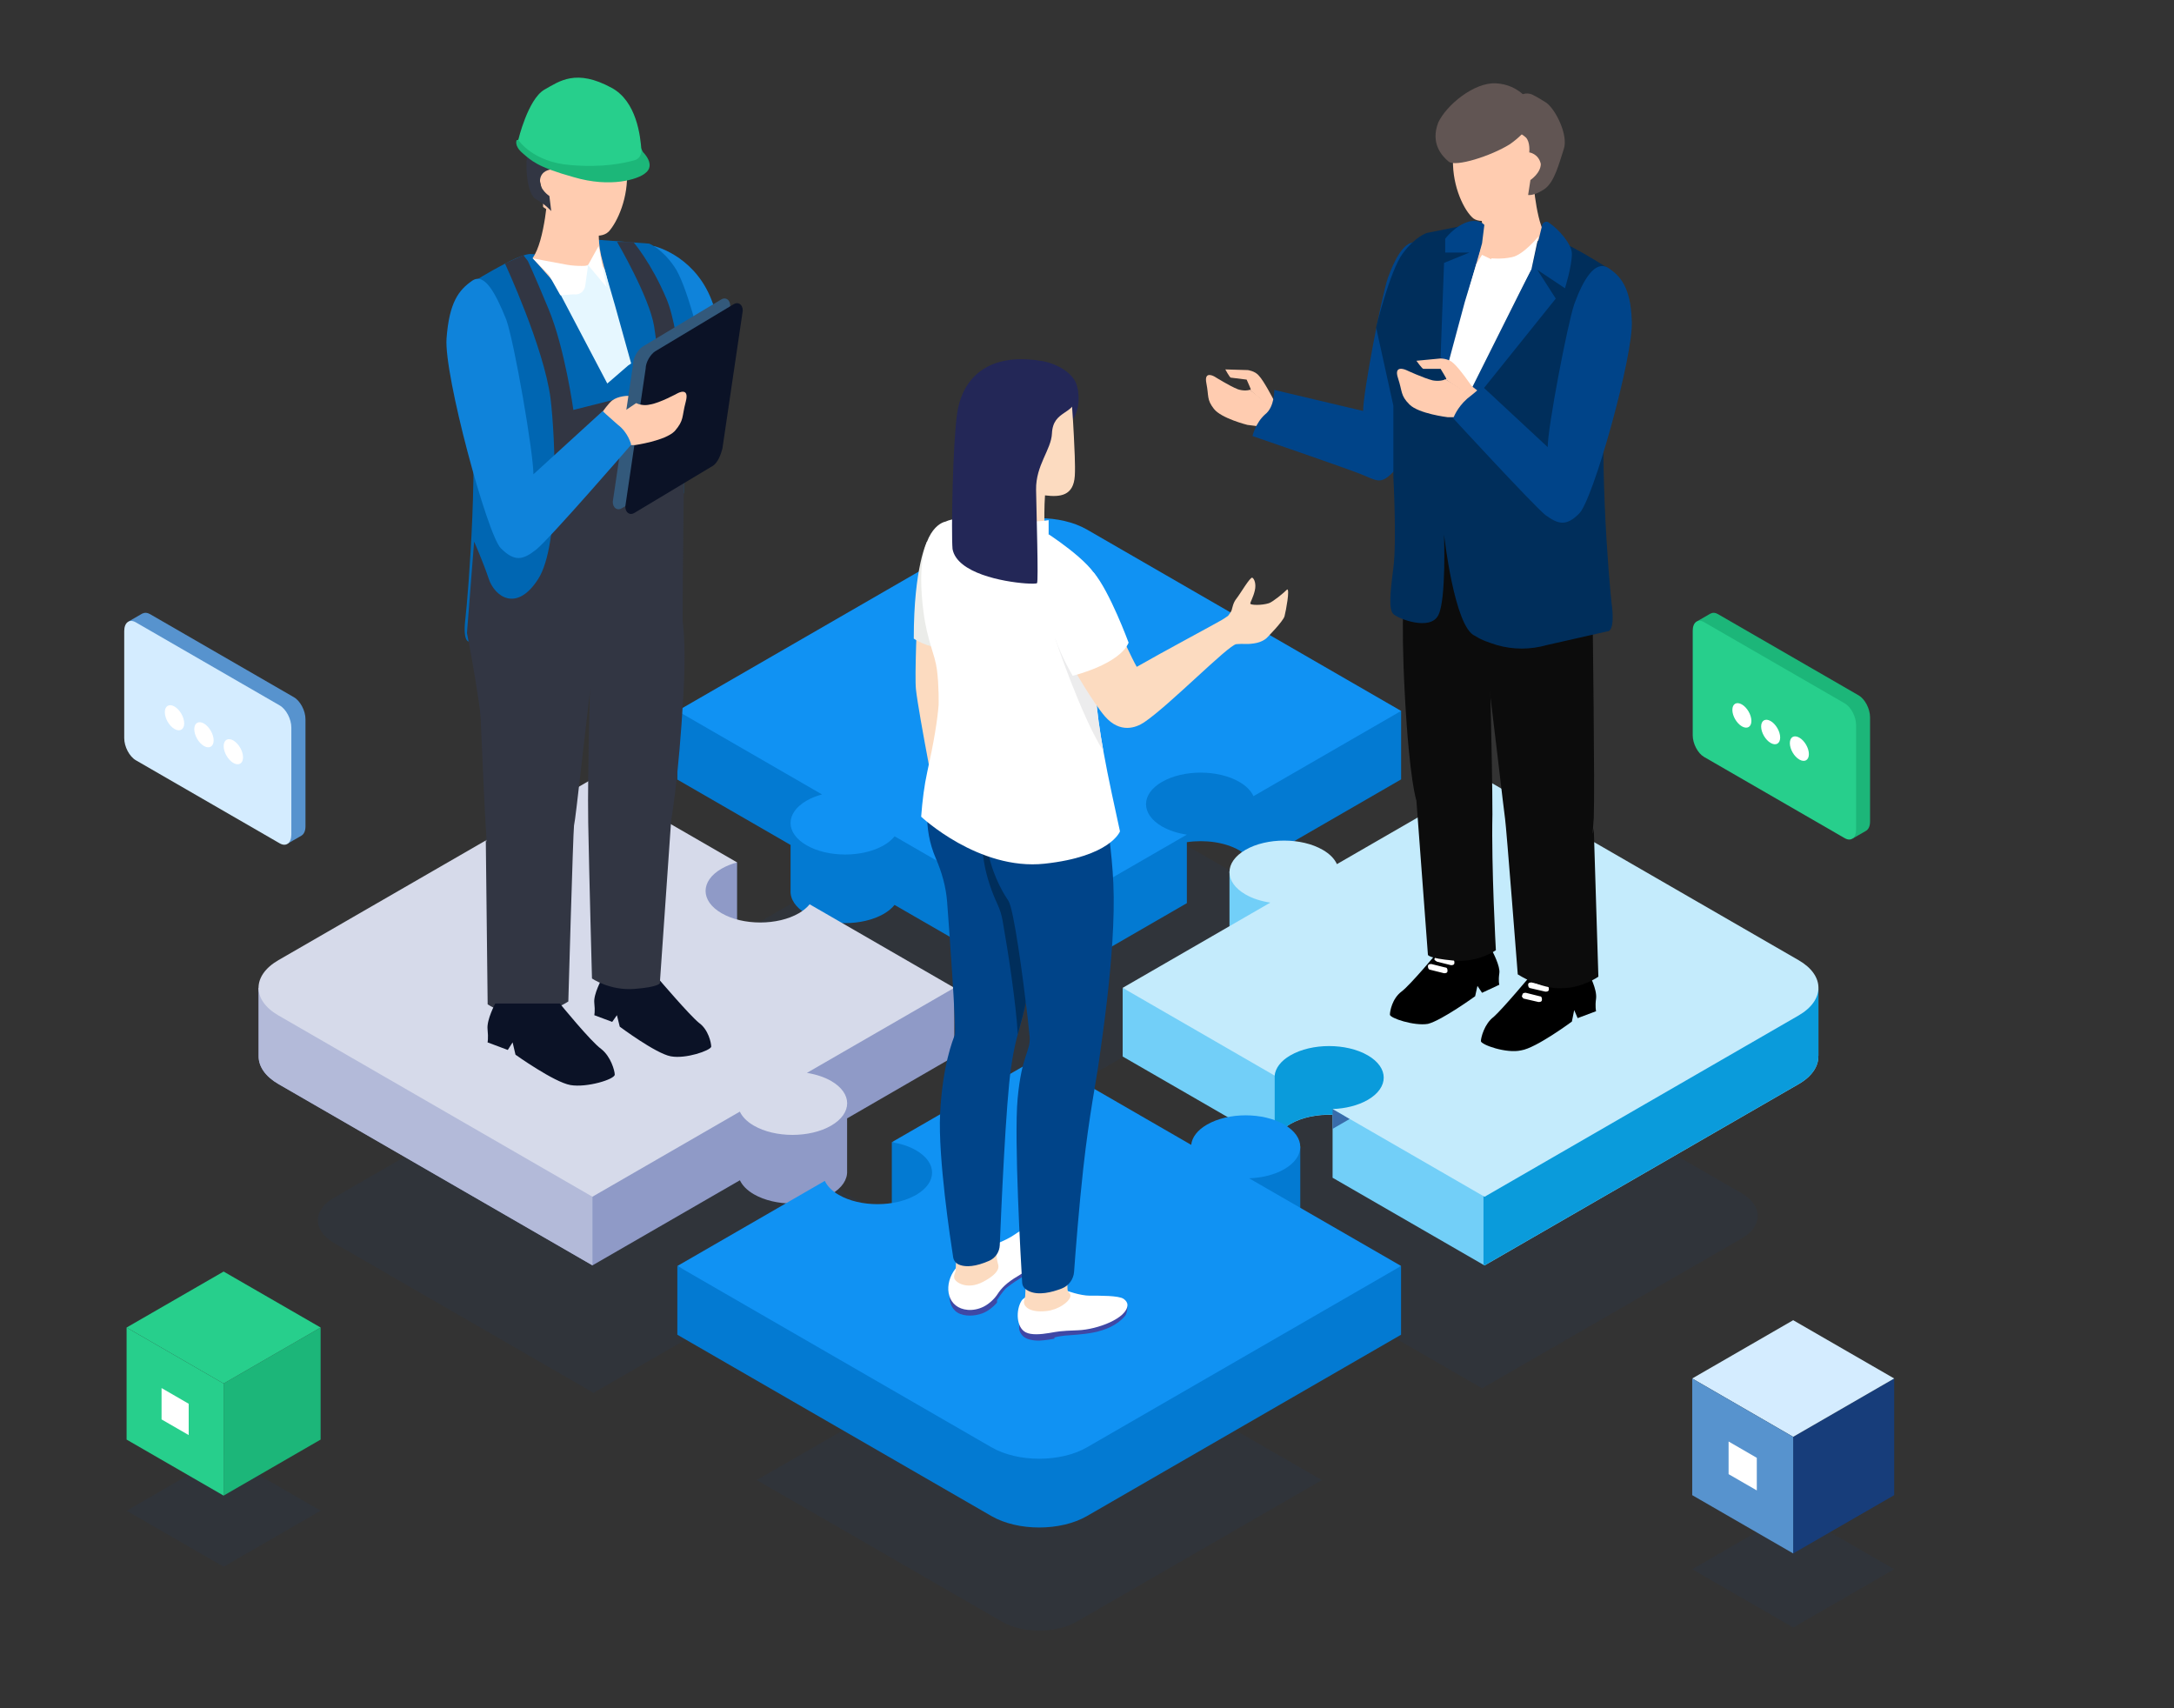<svg width="560" height="440" viewBox="0 0 560 440" fill="none" xmlns="http://www.w3.org/2000/svg">
<rect x="0" y="0" width="560" height="440" fill="#333333" stroke="none"/>
<g opacity="0.2">
<path opacity="0.5" d="M299.094 266.615C297.165 266.325 295.338 265.744 293.815 264.874C289.275 262.249 289.275 258.014 293.815 255.388C298.355 252.763 305.708 252.763 310.248 255.388C311.757 256.259 312.757 257.318 313.265 258.434L344.652 240.304L277.86 201.737C272.247 198.503 263.153 198.503 257.54 201.737L190.748 240.304L221.512 258.057C220.322 258.376 219.205 258.811 218.219 259.377C213.679 262.002 213.679 266.238 218.219 268.863C222.759 271.488 230.112 271.488 234.652 268.863C235.639 268.297 236.393 267.644 236.944 266.963L267.707 284.716L299.094 266.615Z" fill="#173D7A"/>
<path opacity="0.5" d="M448.575 307.313L381.783 268.747L350.381 286.877C349.874 285.76 348.887 284.701 347.364 283.831C342.825 281.206 335.471 281.206 330.931 283.831C326.391 286.456 326.391 290.692 330.931 293.317C332.44 294.187 334.282 294.767 336.211 295.057L304.824 313.188L337.139 331.84C337.313 330.273 338.43 328.721 340.504 327.518C345.044 324.892 352.397 324.892 356.937 327.518C361.477 330.143 361.477 334.378 356.937 337.003C354.863 338.207 352.18 338.845 349.468 338.947L381.783 357.599L448.575 319.033C454.188 315.813 454.188 310.562 448.575 307.313Z" fill="#173D7A"/>
<path opacity="0.5" d="M203.642 334.131C202.163 333.276 200.379 332.71 198.493 332.405L229.837 314.304L199.074 296.551C198.522 297.233 197.754 297.886 196.782 298.451C192.242 301.076 184.889 301.076 180.349 298.451C175.809 295.826 175.809 291.591 180.349 288.965C181.335 288.4 182.452 287.965 183.641 287.646L152.878 269.892L86.086 308.459C80.473 311.693 80.473 316.958 86.086 320.193L152.878 358.76L184.221 340.658C184.729 341.746 185.73 342.776 187.209 343.632C191.749 346.257 199.103 346.257 203.642 343.632C208.182 340.992 208.182 336.757 203.642 334.131Z" fill="#173D7A"/>
<path opacity="0.5" d="M309.915 363.604C312.496 363.517 315.02 362.908 316.993 361.762C321.286 359.282 321.286 355.264 316.993 352.784C312.699 350.304 305.737 350.304 301.459 352.784C299.486 353.915 298.442 355.38 298.268 356.86L267.708 339.208L238.061 356.323C239.845 356.599 241.542 357.15 242.934 357.947C247.228 360.428 247.228 364.445 242.934 366.926C238.641 369.406 231.679 369.406 227.4 366.926C225.994 366.113 225.065 365.141 224.572 364.112L194.926 381.227L258.106 417.705C263.414 420.765 272.015 420.765 277.324 417.705L340.504 381.227L309.915 363.604Z" fill="#173D7A"/>
</g>
<path d="M340.026 188.742L279.993 154.077C273.19 150.146 262.182 150.146 255.379 154.077L192.402 190.439L174.475 183.114V200.795L203.643 217.634V229.382C203.527 231.543 204.876 233.734 207.747 235.387C213.245 238.563 222.15 238.563 227.647 235.387C228.837 234.705 229.75 233.922 230.432 233.081L267.693 254.591L305.723 232.631V216.923C310.394 216.227 315.572 216.923 319.227 219.026C321.054 220.085 322.272 221.362 322.882 222.71L360.912 200.751V183.07L340.026 188.742Z" fill="#037AD2"/>
<path d="M305.723 214.98C303.388 214.632 301.169 213.935 299.327 212.877C293.83 209.7 293.83 204.566 299.327 201.389C304.824 198.213 313.729 198.213 319.226 201.389C321.054 202.448 322.272 203.725 322.881 205.073L360.911 183.114L280.007 136.411C273.205 132.48 262.196 132.48 255.393 136.411L174.489 183.114L211.75 204.624C210.314 205.015 208.951 205.538 207.762 206.234C202.265 209.41 202.265 214.545 207.762 217.721C213.259 220.897 222.164 220.897 227.661 217.721C228.851 217.039 229.765 216.256 230.446 215.415L267.708 236.925L305.723 214.98Z" fill="#1092F3"/>
<path d="M454.841 260.102L382.407 218.287L344.377 240.246C343.768 238.897 342.564 237.621 340.722 236.562C338.807 235.46 336.457 234.735 333.992 234.401C332.773 232.806 328.669 227.918 328.263 227.802C327.784 227.671 316.703 224.466 316.703 224.466V242.219C316.659 244.336 318.023 246.454 320.822 248.064C322.649 249.123 324.869 249.819 327.218 250.167L308.087 261.219L289.188 254.446V272.126L328.335 294.724C328.538 292.824 329.887 290.953 332.411 289.502C335.384 287.791 339.358 287.008 343.26 287.153V303.354L382.407 325.951L463.311 279.248C466.792 277.246 468.475 274.592 468.387 271.967H468.402V254.634L454.841 260.102Z" fill="#72CFF8"/>
<path d="M328.35 263.279V294.695C328.567 292.795 329.916 290.924 332.425 289.473C337.922 286.297 346.828 286.297 352.325 289.473C353.5 290.155 354.414 290.923 355.095 291.75C358.025 290.836 361.1 290.314 364.233 290.155V263.279H328.35Z" fill="#0A9BDB"/>
<path d="M382.407 218.287L382.131 218.446V325.748L382.407 325.908L463.311 279.204C466.792 277.203 468.474 274.549 468.387 271.923H468.402V254.591L454.84 260.088L382.407 218.287Z" fill="#0A9BDB"/>
<path d="M343.26 290.764V285.644L347.698 288.197L343.26 290.764Z" fill="#396CAA"/>
<path d="M463.311 247.324L382.407 200.62L344.377 222.58C343.768 221.231 342.564 219.955 340.722 218.896C335.225 215.719 326.319 215.719 320.822 218.896C315.325 222.072 315.325 227.207 320.822 230.383C322.649 231.442 324.869 232.138 327.218 232.486L289.188 254.446L328.335 277.043C328.538 275.143 329.887 273.272 332.411 271.821C337.908 268.645 346.813 268.645 352.311 271.821C357.808 274.998 357.808 280.132 352.311 283.309C349.787 284.759 346.552 285.542 343.26 285.658L382.407 308.256L463.311 261.553C470.114 257.607 470.114 251.24 463.311 247.324Z" fill="#C4EBFC"/>
<path d="M409.352 250.973C409.352 250.973 411.429 254.828 411.132 257.2C410.836 259.276 411.132 260.462 411.132 260.462L406.386 262.241L405.496 260.166L404.902 263.131C404.902 263.131 395.705 269.951 391.848 270.544C387.992 271.434 381.465 269.062 381.465 268.172C381.465 267.282 382.355 263.724 384.728 261.945C387.101 259.869 394.518 250.973 394.518 250.973H409.352Z" fill="black"/>
<path d="M394.222 254.532L398.078 255.422C398.375 255.422 398.969 255.422 398.969 254.828C398.969 254.532 398.969 253.939 398.375 253.939L394.518 253.049C394.222 253.049 393.628 253.049 393.628 253.642C393.628 254.235 393.925 254.532 394.222 254.532Z" fill="white"/>
<path d="M392.442 257.2L396.299 258.09C396.595 258.09 397.189 258.09 397.189 257.497C397.189 257.2 397.189 256.607 396.595 256.607L393.035 255.718C392.739 255.718 392.145 255.718 392.145 256.311C391.849 256.607 392.145 256.904 392.442 257.2Z" fill="white"/>
<path d="M384.432 245.043C384.432 245.043 386.508 248.898 386.212 250.677C385.915 252.753 386.212 253.642 386.212 253.642L381.761 255.718L380.575 253.939L379.981 256.607C379.981 256.607 371.378 262.834 367.817 263.724C364.257 264.317 358.027 262.241 358.027 261.352C358.027 260.462 358.62 257.2 360.994 255.421C363.367 253.642 370.488 245.043 370.488 245.043H384.432Z" fill="black"/>
<path d="M370.191 247.712L373.751 248.601C374.048 248.601 374.641 248.601 374.641 248.008C374.641 247.712 374.641 247.118 374.048 247.118L370.488 246.229C370.191 246.229 369.598 246.229 369.598 246.822C369.301 247.118 369.598 247.415 370.191 247.712Z" fill="white"/>
<path d="M368.411 249.787L371.971 250.677C372.267 250.677 372.861 250.677 372.861 250.084C372.861 249.787 372.861 249.194 372.267 249.194L368.707 248.305C368.411 248.305 367.817 248.305 367.817 248.898C367.817 249.491 368.114 249.787 368.411 249.787Z" fill="white"/>
<path d="M383.541 164.091C383.541 164.091 384.431 196.116 384.431 209.756C384.135 223.396 385.321 244.746 385.321 244.746C385.321 244.746 380.871 248.008 374.344 247.415C367.817 246.822 367.817 245.932 367.817 245.932L364.85 206.198C364.85 206.198 363.07 201.157 361.884 179.214C360.697 157.271 361.884 150.747 361.884 150.747L370.191 134.142L384.431 157.271L383.541 164.091Z" fill="#0C0C0C"/>
<path d="M410.243 159.05C410.243 159.05 410.836 203.529 410.539 210.646C409.946 217.762 410.539 213.315 410.539 213.315L411.726 251.567C411.726 251.567 407.573 254.532 402.232 254.532C396.892 254.828 390.959 250.974 390.959 250.974C390.959 250.974 387.992 212.722 387.695 210.942C387.399 209.163 384.728 185.144 382.652 169.725C378.795 139.479 410.243 159.05 410.243 159.05Z" fill="#0C0C0C"/>
<path d="M321.907 100.371C322.18 100.406 322.18 100.406 321.907 100.371C322.18 100.406 322.419 100.713 321.77 99.246C321.122 97.779 321.122 97.779 321.122 97.779C321.122 97.779 317.3 97.301 317.027 97.267C316.754 97.233 315.628 95.152 315.628 95.152L321.429 95.323C321.429 95.323 323.34 95.562 324.296 96.79C325.524 98.052 327.981 102.794 327.981 102.794L330.199 105.011L328.357 106.443C326.446 103.987 323.647 101.975 321.907 100.371Z" fill="#FFCCB0"/>
<path d="M312.898 97.028C312.898 97.028 316.754 99.45 318.87 100.269C320.201 100.712 321.6 100.61 321.907 100.371C323.681 101.702 326.445 103.987 328.425 105.897L323.784 109.751L321.327 109.444C321.327 109.444 314.604 107.772 312.693 105.316C310.782 102.86 311.431 102.11 310.748 98.699C310.066 95.288 312.898 97.028 312.898 97.028Z" fill="#FFCCB0"/>
<path d="M351.12 105.852C351.12 101.161 355.819 76.603 357.478 71.636C359.689 65.565 362.454 61.15 365.494 62.806C368.535 64.737 371.023 67.497 371.299 75.499C371.852 83.501 361.901 119.097 358.584 121.857C355.543 124.892 354.547 123.729 350.567 122.133C346.588 120.536 322.628 112.313 322.628 112.313C322.628 112.313 323.402 108.929 325.89 106.722C328.378 104.79 328.22 100.431 328.22 100.431L351.12 105.852Z" fill="#004489"/>
<path d="M385.618 166.167C389.772 167.353 394.222 167.353 398.375 166.167L414.099 162.608C414.099 162.608 415.879 162.905 415.286 156.678C414.396 150.154 411.429 112.199 414.099 96.186C416.769 80.174 415.286 69.795 415.286 69.795C415.286 69.795 401.342 60.603 398.079 61.196C394.815 61.789 380.871 57.341 380.871 57.341L367.521 60.01C367.521 60.01 364.554 60.899 361.291 65.347C358.027 69.795 354.467 84.325 354.467 84.325L358.917 104.489V122.874C358.917 122.874 359.807 139.479 358.917 146.299C358.027 153.119 357.73 156.974 358.917 158.16C360.104 159.347 368.411 162.608 370.488 158.457C372.564 154.602 371.971 137.7 371.971 137.7C371.971 137.7 374.641 161.719 379.981 163.794C381.761 164.981 383.838 165.574 385.618 166.167Z" fill="#002E5B"/>
<path d="M381.465 54.969C381.465 54.969 382.355 59.12 381.168 64.457C379.685 69.795 377.311 72.167 377.311 72.167V77.505L390.662 68.905L397.782 60.01C395.409 55.562 394.815 44.887 394.815 44.887L380.872 51.707L381.465 54.969Z" fill="#FFCCB0"/>
<path d="M386.508 55.858C386.508 55.858 381.168 58.23 379.091 55.858C376.718 53.486 373.751 46.962 374.344 39.846C374.938 32.729 378.498 27.985 378.498 27.985L400.155 34.212L396.002 46.369V49.335L386.508 55.858Z" fill="#FFCCB0"/>
<path d="M390.365 26.206C390.958 24.426 393.035 23.537 394.815 24.426C396.002 25.019 397.485 25.909 398.375 26.502C400.749 28.281 404.012 34.805 402.825 38.363C401.639 41.922 400.452 46.962 397.782 48.742C395.112 50.521 393.628 50.224 393.628 50.224L394.222 46.369C394.222 46.369 396.892 44.59 396.892 42.218C396.298 39.549 393.925 39.253 393.925 39.253C393.925 39.253 394.222 36.584 393.035 35.398C391.848 34.212 387.695 32.433 387.695 32.433L390.365 26.206Z" fill="#615553"/>
<path d="M395.705 29.764C394.815 26.206 391.255 21.758 385.321 21.461C379.684 21.165 372.564 27.095 370.487 31.543C368.411 36.88 371.377 40.142 373.157 41.625C374.937 43.108 384.134 40.142 388.881 37.177C393.628 33.915 395.705 29.764 395.705 29.764Z" fill="#615553"/>
<path d="M371.081 92.035L371.971 67.719L378.498 65.051H372.268V61.492C372.268 61.492 374.938 57.934 378.498 57.044C381.168 56.451 382.355 57.934 382.355 57.934L381.761 62.678L373.158 93.221L371.081 92.035Z" fill="#004489"/>
<path d="M378.498 101.227L394.519 69.202L397.189 58.23C397.189 57.341 398.376 56.748 398.969 57.341C401.639 59.12 404.902 62.975 404.902 65.347C404.902 68.609 403.122 74.243 403.122 74.243L396.002 69.499L400.749 76.912L381.465 100.93H378.498V101.227Z" fill="#004489"/>
<path d="M381.761 65.644L389.772 69.498L394.519 69.202L378.498 101.227L374.048 93.814L373.158 93.221L377.311 77.801L380.278 68.016L381.761 65.644Z" fill="white"/>
<path d="M396.298 60.899C396.298 60.899 392.442 65.644 389.475 66.237C386.805 66.83 384.135 66.533 384.135 66.533L385.025 72.167C385.321 73.65 386.508 74.836 387.991 74.539L391.551 74.836L394.518 69.202L396.298 60.899Z" fill="white"/>
<path d="M372.268 97.669C372.564 97.669 372.564 97.669 372.268 97.669C372.564 97.669 372.861 97.965 371.971 96.482C371.081 95 371.081 95 371.081 95C371.081 95 366.928 95 366.631 95C366.334 95 364.851 92.924 364.851 92.924L371.081 92.331C371.081 92.331 373.158 92.331 374.345 93.517C375.828 94.703 379.091 99.448 379.091 99.448L381.762 101.523L379.981 103.303C377.608 100.93 374.345 99.151 372.268 97.669Z" fill="#FFCCB0"/>
<path d="M362.181 95.297C362.181 95.297 366.631 97.372 369.004 97.965C370.488 98.262 371.971 97.965 372.268 97.669C374.345 98.855 377.608 100.931 379.981 102.71L375.531 107.454H372.861C372.861 107.454 365.444 106.565 363.071 104.192C360.697 101.82 361.291 100.931 360.104 97.372C358.917 93.814 362.181 95.297 362.181 95.297Z" fill="#FFCCB0"/>
<path d="M398.672 115.164C398.672 110.123 403.715 83.732 405.496 78.394C407.869 71.871 410.836 67.126 414.099 68.906C417.363 70.981 420.033 73.947 420.329 82.546C420.923 91.145 410.242 129.397 406.682 132.363C403.419 135.624 401.342 135.031 398.079 132.659C394.815 129.99 374.344 107.751 374.344 107.751C374.344 107.751 375.234 105.082 377.904 102.71C380.574 100.634 381.761 99.448 381.761 99.448L398.672 115.164Z" fill="#004489"/>
<path d="M245.821 272.097V254.417L227.241 261.364L208.559 250.573C207.878 251.4 206.964 252.183 205.775 252.879C200.278 256.056 191.372 256.056 185.875 252.879C180.508 249.775 180.392 244.8 185.527 241.624L189.864 244.046V222.116H176.418L175.084 231.268L152.602 218.287L81.053 259.609L66.622 254.431V272.112C66.622 274.679 68.319 277.261 71.713 279.219L152.617 325.922L190.589 304.007C191.212 305.326 192.402 306.574 194.2 307.618C199.697 310.794 208.603 310.794 214.1 307.618C216.957 305.965 218.306 303.789 218.205 301.628V288.066L245.821 272.097Z" fill="#8F9AC7"/>
<path d="M152.617 218.287L81.053 259.609L66.622 254.431V272.112C66.622 274.679 68.319 277.261 71.713 279.219L152.617 325.922V218.287Z" fill="#B3BAD9"/>
<path d="M214.1 278.435C212.302 277.406 210.14 276.709 207.849 276.347L245.821 254.431L208.56 232.921C207.878 233.748 206.964 234.531 205.775 235.227C200.278 238.404 191.372 238.404 185.875 235.227C180.378 232.051 180.378 226.917 185.875 223.74C187.064 223.058 188.413 222.522 189.864 222.13L152.602 200.62L71.698 247.324C64.896 251.255 64.896 257.607 71.698 261.538L152.602 308.242L190.574 286.326C191.198 287.646 192.387 288.893 194.186 289.937C199.683 293.114 208.589 293.114 214.086 289.937C219.597 286.746 219.597 281.612 214.1 278.435Z" fill="#D6DAEA"/>
<path d="M122.925 163.887C122.925 163.887 124.636 205.78 125.125 212.884C125.614 219.989 125.125 215.334 125.125 215.334L125.614 258.696C125.614 258.696 130.014 261.636 135.148 261.636C140.281 261.881 146.393 257.961 146.393 257.961C146.393 257.961 147.615 214.599 147.86 212.639C148.349 210.679 150.793 187.161 152.749 171.972C156.66 142.574 122.925 163.887 122.925 163.887Z" fill="#323643"/>
<path d="M168.398 63.359C168.398 63.359 178.218 65.554 182.883 76.285C187.547 87.017 186.641 102.488 186.641 102.488C186.641 102.488 185.338 107.992 184.11 107.748C182.883 107.504 168.398 94.578 168.398 91.895C168.644 89.212 168.398 63.359 168.398 63.359Z" fill="#0F83DA"/>
<path d="M127.574 258.474C127.574 258.474 125.34 262.626 125.588 265.069C125.836 267.511 125.588 268.488 125.588 268.488L130.8 270.442L132.042 268.488L132.786 271.663C132.786 271.663 142.715 278.746 146.934 279.479C151.154 280.211 158.352 278.013 158.352 276.792C158.352 275.815 157.359 272.151 154.877 270.198C152.147 268.244 144.204 258.474 144.204 258.474H127.574Z" fill="#0B1226"/>
<path d="M155.026 252.129C155.026 252.129 152.84 256.069 153.083 258.285C153.326 260.501 153.083 261.486 153.083 261.486L157.698 263.21L158.913 261.486L159.642 264.441C159.642 264.441 168.872 271.335 172.759 272.074C176.646 272.813 182.961 270.597 183.204 269.612C183.204 268.627 182.475 265.179 180.046 263.456C177.617 261.486 169.844 252.375 169.844 252.375H155.026V252.129Z" fill="#0B1226"/>
<path d="M152.245 166.781C152.245 166.781 151.274 198.626 151.517 211.854C151.76 225.327 152.488 252.027 152.488 252.027C152.488 252.027 157.1 255.212 163.412 254.722C169.723 254.232 169.966 253.252 169.966 253.252L172.879 211.364C172.879 211.364 174.821 200.586 176.034 179.029C177.248 157.473 174.335 154.044 174.335 154.044L165.839 137.386L151.76 160.168L152.245 166.781Z" fill="#323643"/>
<path d="M142.322 170.17L120.86 165.276C120.86 165.276 119.133 165.521 119.873 159.404C120.613 153.042 123.573 115.849 120.86 99.944C118.146 84.039 119.626 74.007 119.626 74.007C119.626 74.007 133.688 64.954 136.895 65.443C140.102 65.932 154.164 61.773 154.164 61.773L167.239 62.752C167.239 62.752 170.446 63.975 173.653 68.624C176.86 73.028 180.56 88.689 180.56 88.689L176.12 108.753V126.86C176.12 126.86 173.159 143.744 173.899 150.595C174.886 157.446 174.886 161.606 173.899 162.829C172.913 163.808 166.498 166.01 164.278 162.095C162.058 158.18 162.798 141.786 162.798 141.786C162.798 141.786 160.084 165.276 154.657 167.478C149.723 169.191 142.322 170.17 142.322 170.17Z" fill="#0066B2"/>
<path d="M154.317 58.872C154.317 58.872 153.821 62.544 155.31 67.683C156.798 72.823 156.798 74.047 156.798 74.047L157.294 75.76C157.294 78.207 156.302 79.921 154.069 78.942L145.635 75.515C144.891 75.27 144.395 74.781 143.899 74.047L137.201 66.46C140.426 62.054 141.17 49.082 141.17 49.082L155.31 55.69L154.317 58.872Z" fill="#FFCCB0"/>
<path d="M149.213 59.634C149.213 59.634 154.361 62.066 156.813 59.634C159.019 57.203 161.961 50.882 161.47 43.831C160.98 36.781 157.303 32.161 157.303 32.161L137.201 37.753L139.898 50.396V53.313L149.213 59.634Z" fill="#FFCCB0"/>
<path d="M143.682 30.566C143.682 30.566 144.404 28.38 141.996 30.323C139.587 32.023 136.937 35.181 135.974 38.824C135.251 41.496 135.492 49.512 137.901 51.212C140.55 52.67 141.996 54.37 141.996 54.37L141.514 50.483C141.514 50.483 138.864 48.783 139.105 46.354C139.346 43.925 141.755 43.682 141.755 43.682C141.755 43.682 141.273 41.01 142.477 39.796C143.441 38.581 147.777 36.881 147.777 36.881L143.682 30.566Z" fill="#323643"/>
<path d="M154.22 67.06L146.104 70.503L141.431 70.257L156.434 98.786L161.844 94.114L162.582 93.622L158.401 78.619L155.696 69.274L154.22 67.06Z" fill="#E6F7FF"/>
<path d="M137.201 66.531C137.201 66.531 143.355 67.721 146.063 68.197C148.77 68.673 151.478 68.435 151.478 68.435L150.739 73.67C150.493 75.097 149.263 76.049 147.786 75.811L144.34 76.049L141.386 70.814L137.201 66.531Z" fill="white"/>
<path d="M156.237 73.934L151.478 68.278L154.197 63.359L156.237 73.934Z" fill="white"/>
<path d="M130.063 67.853C130.063 67.853 140.106 89.449 141.819 102.657C143.043 112.929 144.267 140.321 138.638 149.126C133.008 157.931 127.379 153.529 125.91 149.126C124.442 144.724 122.132 139.501 122.132 139.501L120.281 163.067C120.281 163.067 124.686 184.59 125.176 199.02C125.421 213.206 143.288 178.476 143.288 178.476L158.708 167.47C158.708 167.47 163.113 162.578 168.743 168.203C172.904 172.361 175.841 175.785 175.841 175.785C175.841 175.785 175.841 166.002 175.841 157.197C175.841 150.594 176.33 109.016 176.33 109.016C176.33 109.016 175.596 86.27 171.68 76.976C167.764 67.682 163.113 62.301 163.113 62.301H158.952C158.952 62.301 167.274 76.487 168.498 84.069C169.722 91.651 169.967 99.966 169.967 99.966L147.694 105.591C147.694 105.591 145.491 89.694 141.33 79.666C137.169 69.639 135.945 67.193 135.945 67.193L134.822 65.738L130.063 67.853Z" fill="#323643"/>
<path d="M164.891 37.752L165.637 39.183C165.637 39.183 169.115 42.522 166.134 44.669C164.395 46.101 157.438 48.486 147.749 45.623C138.308 42.999 136.817 41.33 134.581 39.421C132.345 37.513 133.09 36.082 133.09 36.082L148.742 33.219L164.891 37.752Z" fill="#1CB779"/>
<path d="M133.5 36.044C133.5 36.044 137.218 41.761 146.885 42.507C155.312 43.253 160.765 42.01 163.491 41.264C164.483 41.016 165.226 40.021 165.226 38.778C164.978 35.049 163.987 26.1 157.543 22.619C148.372 17.648 144.158 20.879 140.192 23.117C135.979 25.603 133.5 36.044 133.5 36.044Z" fill="#27CF8C"/>
<path d="M160.086 109.169C159.684 109.169 160.086 109.169 160.086 109.169C159.684 109.169 159.283 109.57 160.488 107.567C161.694 105.564 161.694 105.564 161.694 105.564C161.694 105.564 166.516 105.564 166.918 105.564C167.32 105.564 168.927 102.76 168.927 102.76L161.694 101.959C161.694 101.959 159.283 101.959 157.675 103.161C156.068 104.362 152.049 110.772 152.049 110.772L148.834 113.175L150.843 115.178C154.058 113.576 157.675 110.772 160.086 109.169Z" fill="#FFCCB0"/>
<path d="M180.437 118.753L160.264 130.859C159.054 131.666 157.844 130.859 157.844 129.245L163.088 93.735C163.088 92.121 164.299 90.103 165.509 89.296L185.682 77.19C186.893 76.383 188.103 77.19 188.103 78.804L182.858 114.314C182.858 115.928 181.648 117.946 180.437 118.753Z" fill="#33597B"/>
<path d="M183.665 119.963L163.492 132.069C162.282 132.876 161.071 132.069 161.071 130.455L166.316 94.945C166.316 93.331 167.527 91.313 168.737 90.506L188.91 78.401C190.121 77.594 191.331 78.401 191.331 80.015L186.086 115.525C185.682 117.139 184.876 119.156 183.665 119.963Z" fill="#0B1226"/>
<path d="M174.513 101.31C174.513 101.31 169.9 103.834 167.417 104.194C165.997 104.555 164.578 104.194 163.869 103.834C161.74 105.276 158.547 107.439 155.708 109.242L160.675 114.649H163.514C163.514 114.649 171.32 113.568 173.803 111.044C176.287 108.16 175.577 107.439 176.642 103.473C177.706 99.507 174.513 101.31 174.513 101.31Z" fill="#FFCCB0"/>
<path d="M137.404 122.167C137.404 116.624 132.509 88.218 130.411 82.328C127.613 75.4 124.816 70.204 121.668 72.282C118.171 74.707 115.724 77.825 115.024 87.178C114.325 96.532 125.515 137.756 129.012 141.22C132.509 144.684 134.607 144.338 138.104 141.566C141.601 138.795 162.582 114.545 162.582 114.545C162.582 114.545 161.883 111.428 159.085 109.349C156.288 106.924 155.239 105.885 155.239 105.885L137.404 122.167Z" fill="#0F83DA"/>
<path d="M342.723 333.276L321.765 321.179C325.057 321.063 328.306 320.28 330.815 318.83C333.122 317.495 334.441 315.827 334.819 314.101L334.935 314.188V313.13C334.935 313.101 334.935 313.086 334.935 313.057V295.333L317.21 302.222L321.286 304.978C317.544 304.92 313.773 305.703 310.916 307.342C308.392 308.793 307.043 310.664 306.84 312.564L267.693 289.966L244.69 303.252L242.296 295.275L229.721 294.216V313.869L233.565 312.898C234.406 313.202 235.218 313.565 235.958 313.985C241.455 317.162 241.455 322.296 235.958 325.473C230.461 328.649 221.555 328.649 216.058 325.473C214.26 324.443 213.07 323.181 212.447 321.861L191.43 334.001L174.475 326.111V343.791L255.379 390.495C262.182 394.426 273.19 394.426 279.993 390.495L360.897 343.791V326.111L342.723 333.276Z" fill="#037AD2"/>
<path d="M321.765 303.499C325.057 303.383 328.306 302.599 330.815 301.149C336.312 297.973 336.312 292.838 330.815 289.662C325.318 286.485 316.413 286.485 310.916 289.662C308.392 291.112 307.043 292.983 306.84 294.883L267.693 272.286L229.721 294.202C232.013 294.564 234.174 295.246 235.973 296.29C241.47 299.467 241.47 304.601 235.973 307.777C230.476 310.954 221.57 310.954 216.073 307.777C214.274 306.748 213.085 305.486 212.461 304.166L174.489 326.082L255.394 372.785C262.196 376.716 273.205 376.716 280.007 372.785L360.912 326.082L321.765 303.499Z" fill="#1092F3"/>
<path d="M236.26 158.54C236.26 158.54 235.589 174.235 235.933 177.494C236.625 184.039 242.143 211.905 242.143 211.905L245.868 192.657L242.731 160.759L236.26 158.54Z" fill="#FCDBC0"/>
<path d="M238.84 139.384C238.84 139.384 235.378 145.78 235.378 164.487C235.378 164.487 238.515 166.808 244.005 167.201" fill="#EBECE9"/>
<path d="M290.402 336.496V336.661C290.402 337.378 290.24 338.428 289.775 338.979C287.697 341.411 284.685 342.608 281.719 343.204C278.829 343.784 275.658 343.874 274.312 344.016C272.62 344.197 271.612 344.489 271.612 344.489V344.795C271.084 344.929 269.322 345.219 267.795 345.306H267.779C266.315 345.354 264.543 345.031 263.646 344.275C262.615 343.365 262.512 342.26 262.512 342.26L262.528 341.529V340.617L266.141 340.938H266.157L267.944 340.812L269.597 340.709L271.132 340.607L290.402 336.496Z" fill="#3F48A5"/>
<path d="M274.713 332.431C274.713 332.431 278.202 333.733 280.725 333.733C283.249 333.733 288.169 333.67 289.432 334.553C290.062 334.995 290.42 335.529 290.417 336.13C290.403 339.51 282.722 342.464 277.634 342.646C272.827 342.816 272.587 342.961 270.316 343.34C268.044 343.718 265.683 343.897 264.252 343.188C261.78 341.965 261.61 337.518 263.124 335.057C264.638 332.598 274.713 332.431 274.713 332.431Z" fill="white"/>
<path d="M264.307 329.332C264.307 329.332 264.127 333.103 264.078 333.776C264.028 334.448 263.672 335.052 263.774 335.654C263.938 336.612 265.299 338.134 269.519 337.696C272.621 337.373 275.228 335.402 275.649 334.188C276.01 333.145 275.203 332.976 275.057 332.578C274.826 331.952 275.06 326.341 274.639 328.25" fill="#FCDBC0"/>
<path d="M269.019 319.172C269.019 319.172 269.388 320.742 268.877 322.336C268.364 323.93 267.472 325.039 266.429 326.197C265.385 327.355 263.677 328.759 262.481 329.46C261.286 330.163 259.434 331.536 259.179 331.776C258.219 332.688 256.827 334.85 256.827 334.85V335.503C256.827 335.503 255.47 337.18 253.544 338.076C252.112 338.742 249.475 339.269 247.337 338.433C245.105 337.562 244.744 335.377 244.668 334.902C244.592 334.428 244.471 332.538 244.471 332.538" fill="#3F48A5"/>
<path d="M254.284 321.236C254.284 321.236 258.899 319.761 261.504 317.894C265.093 315.32 267.716 315.976 268.61 317.505C269.521 319.061 269.882 324.2 262.234 328.663C259.227 330.418 257.891 331.89 256.959 333.33C256.246 334.435 254.889 335.803 253.364 336.566C252.07 337.212 250.604 337.495 249.324 337.391C244.086 336.963 243.047 331.523 245.601 327.509C248.156 323.495 254.284 321.236 254.284 321.236Z" fill="white"/>
<path d="M246.345 323.574L246.145 327.517C246.145 327.517 245.616 328.425 245.806 329.22C246.063 330.289 249.092 332.345 253.24 330.162C257.89 327.714 257.127 326.066 257.158 325.867C256.681 324.166 256.722 323.775 256.722 322.465" fill="#FCDBC0"/>
<path d="M265.913 245.846C265.757 249.059 265.426 251.909 264.97 254.552C264.254 258.802 263.249 262.522 262.171 266.378V266.398C262.067 266.781 261.964 267.175 261.86 267.569L261.85 267.6C261.269 269.943 260.824 272.369 260.43 275.053C259.103 283.977 257.891 311.919 257.528 320.738C257.456 322.469 256.419 324.034 254.823 324.739C254.398 324.925 253.994 325.092 253.6 325.236C250.159 326.521 248.086 326.21 246.936 325.693C246.179 325.35 245.651 324.656 245.526 323.837C244.811 319.277 241.629 298.207 242.158 287.002C242.748 274.389 245.495 267.766 245.951 266.564C246.397 265.362 244.345 237.077 243.961 232.227C243.66 228.381 242.604 224.651 241.069 221.116C234.229 205.331 245.246 190.386 245.246 190.386C252.056 197.103 261.58 196.791 261.58 196.791C261.58 196.791 262.824 206.15 263.995 216.981C265.146 227.708 266.213 239.875 265.913 245.846Z" fill="#004489"/>
<path d="M258.266 237.159C259.788 245.733 261.698 258.425 262.168 266.373C263.909 260.115 265.495 254.217 265.915 245.846C266.216 239.875 265.147 227.709 263.994 216.983C260.426 214.185 253.965 209.056 253.965 209.056C253.965 209.056 250.277 218.6 256.997 233.043C257.607 234.352 258.013 235.736 258.266 237.159Z" fill="#002E5B"/>
<path d="M285.191 257.298C284.807 260.687 284.403 263.786 284.05 266.378C283.656 269.3 283.325 271.57 283.149 272.866C282.392 278.42 280.578 287.085 279.045 300.891C277.966 310.581 277.054 322.262 276.671 327.6C276.526 329.517 275.303 331.186 273.51 331.88C273.188 332.004 272.857 332.129 272.504 332.243C269.799 333.165 266.296 333.766 264.078 331.963C263.612 331.58 263.342 330.999 263.301 330.387C262.969 324.833 261.166 293.366 262.13 282.981C263.177 271.57 265.529 270.772 265.229 267.02C265.156 266.19 264.938 264.128 264.628 261.403C263.508 251.857 261.155 234.134 259.756 232.03C257.963 229.335 248.646 215.063 257.663 196.149C257.663 196.149 268.017 198.75 281.978 195.495C281.978 195.495 286.03 211.167 286.787 227.532C287.201 236.704 286.247 248.084 285.191 257.298Z" fill="#004489"/>
<path d="M277.538 99.956C277.538 99.956 279.084 105.713 275.245 109.309C271.408 112.906 273.083 101.458 273.083 101.458" fill="#232757"/>
<path d="M253.928 142.618L267.237 141.081L269.243 141.777C269.243 141.777 268.778 133.112 269.183 127.595C273.083 128.082 276.533 127.741 276.86 122.558C277.026 119.939 276.736 114.849 276.617 112.314C276.389 107.486 275.944 102.081 275.944 102.081C274.635 100.532 262.613 102.009 258.613 104.796C254.601 107.558 254.853 123.676 255.009 126.692C255.178 129.707 255.009 136.877 255.009 136.877L253.928 142.618Z" fill="#FCDBC0"/>
<path d="M237.28 210.372H237.296C237.296 210.372 252.072 224.285 269.075 222.465C286.094 220.63 288.494 214.136 288.494 214.136C287.239 208.301 285.545 200.835 284.212 193.447C283.286 188.334 282.549 183.251 282.251 178.796C282.22 178.294 282.189 177.808 282.173 177.354C282.094 175.769 281.875 174.012 281.545 172.162C281.733 170.577 281.953 168.914 282.157 167.22C283.035 160.005 283.804 152.366 282.879 149.558C281.278 144.649 269.169 136.994 269.169 136.994C269.169 136.994 254.676 137.967 255.005 133.81C255.005 133.81 247.162 132.649 243.539 134.359C243.414 134.374 237.296 135.409 237.296 149.339C237.296 151.723 237.468 154.483 237.892 157.683C238.88 165.243 240.814 168.418 241.343 172.475C241.898 176.735 241.782 181.526 241.782 181.526C241.468 185.572 240.59 191 238.833 198.921C238.096 202.262 237.594 206.184 237.28 210.372Z" fill="white"/>
<path d="M255.058 131.365L254.356 133.721C254.356 133.721 254.356 136.144 257.048 137.221C261.64 139.056 268.472 138.102 270.117 137.605V133.975C270.117 133.975 259.726 135.795 255.058 131.365Z" fill="white"/>
<path d="M277.566 101.635C276.888 107.116 271.264 105.407 270.971 111.648C270.779 115.855 266.794 119.799 266.885 126.131C266.966 131.704 267.532 149.707 267.128 150.203C267.006 150.344 265.854 150.385 264.134 150.264C258.43 149.848 246.515 147.664 245.363 141.413C244.998 137.165 245.423 114.206 246.546 106.51C246.961 103.657 247.901 100.957 249.499 98.702H249.509C252.766 94.11 258.723 91.359 268.473 92.998C271.517 93.513 278.243 96.153 277.566 101.635Z" fill="#232757"/>
<path d="M284.217 193.453C278.375 184.266 271.814 164.487 271.814 164.487L282.257 178.794C282.553 183.248 283.293 188.332 284.217 193.453Z" fill="#ECECED"/>
<path d="M287.877 161.466C288.353 162.646 291.628 169.739 292.815 171.762C299.653 167.839 312.619 160.922 314.721 159.689C315.211 159.402 315.764 159.031 316.34 158.623C316.668 158.216 317.144 157.573 317.284 157.097C317.505 156.351 317.636 155.247 318.548 154.116C319.458 152.983 322.061 148.497 322.585 148.8C323.109 149.104 323.634 150.402 323.22 152.141C322.805 153.881 322.088 155.013 322.061 155.454C322.033 155.896 325.039 155.967 326.865 155.366C327.872 155.035 330.82 152.612 331.571 151.812C332.262 151.804 331.295 157.105 330.882 158.721C330.542 160.044 326.329 164.288 326.329 164.288C326.329 164.288 325.283 165.401 323.056 165.719C320.83 166.051 320.499 165.719 318.459 165.917C316.43 166.117 301.184 181.711 294.724 186.047C292.608 187.468 288.521 188.964 284.641 184.547C281.504 180.926 276.308 171.858 276.308 171.858C276.595 171.165 283.367 163.916 287.877 161.466Z" fill="#FCDBC0"/>
<path d="M281.745 147.489C281.745 147.489 277.141 145.777 272.337 150.682C267.534 155.587 271.945 166.514 276.308 174.063C276.308 174.063 288.318 171.169 290.719 165.534C290.719 165.534 285.851 152.309 281.745 147.489Z" fill="white"/>
<path d="M75.716 179.59L38.643 158.182C37.903 157.761 37.251 157.746 36.728 158.022V157.993L33.131 160.067C33.131 160.067 34.727 160.647 35.655 160.995V187.988C35.655 190.178 36.989 192.73 38.643 193.688L74.077 214.139V217.301L77.703 215.212H77.688C78.297 214.835 78.689 214.023 78.689 212.833V185.275C78.704 183.1 77.369 180.547 75.716 179.59Z" fill="#5793CE"/>
<path d="M72.061 217.228L34.988 195.82C33.334 194.862 32 192.324 32 190.119V162.547C32 160.357 33.334 159.342 34.988 160.299L72.061 181.707C73.714 182.664 75.048 185.203 75.048 187.407V214.965C75.034 217.17 73.7 218.171 72.061 217.228Z" fill="#D4ECFF"/>
<path d="M47.447 186.319C47.447 187.915 46.33 188.568 44.952 187.77C43.574 186.972 42.458 185.029 42.458 183.433C42.458 181.838 43.574 181.185 44.952 181.983C46.33 182.78 47.447 184.724 47.447 186.319Z" fill="white"/>
<path d="M55.033 190.7C55.033 192.295 53.916 192.948 52.538 192.15C51.16 191.352 50.043 189.409 50.043 187.813C50.043 186.218 51.16 185.565 52.538 186.363C53.901 187.161 55.033 189.104 55.033 190.7Z" fill="white"/>
<path d="M62.604 195.066C62.604 196.661 61.487 197.314 60.109 196.516C58.731 195.718 57.614 193.775 57.614 192.179C57.614 190.584 58.731 189.931 60.109 190.729C61.487 191.541 62.604 193.47 62.604 195.066Z" fill="white"/>
<path opacity="0.1" d="M57.6 403.549L32.609 389.117L57.6 374.685L82.59 389.117L57.6 403.549Z" fill="#173D7A"/>
<path d="M82.59 370.798L57.6 385.23V356.366L82.59 341.935V370.798Z" fill="#1CB679"/>
<path d="M57.6 356.366L32.609 341.935L57.6 327.518L82.59 341.935L57.6 356.366Z" fill="#27CF8C"/>
<path d="M57.6 385.23L32.609 370.798V341.935L57.6 356.366V385.23Z" fill="#27CF8C"/>
<path d="M48.607 369.638L41.616 365.606V357.527L48.607 361.573V369.638Z" fill="white"/>
<path opacity="0.1" d="M461.904 419.198L435.883 404.187L461.904 389.16L487.924 404.187L461.904 419.198Z" fill="#173D7A"/>
<path d="M487.924 385.114L461.904 400.125V370.087L487.924 355.061V385.114Z" fill="#173D7A"/>
<path d="M461.904 370.087L435.898 355.061L461.904 340.049L487.924 355.061L461.904 370.087Z" fill="#D4ECFF"/>
<path d="M461.904 400.125L435.898 385.114V355.061L461.904 370.087V400.125Z" fill="#5793CE"/>
<path d="M452.534 383.896L445.267 379.704V371.291L452.534 375.498V383.896Z" fill="white"/>
<path d="M478.772 179.111L442.526 158.181C441.816 157.761 441.163 157.746 440.655 158.036V158.007L437.145 160.038C437.145 160.038 438.697 160.604 439.611 160.937V187.335C439.611 189.481 440.916 191.976 442.526 192.904L477.177 212.906V216.01L480.73 213.964H480.716C481.311 213.602 481.702 212.79 481.702 211.644V184.695C481.688 182.534 480.382 180.039 478.772 179.111Z" fill="#1CB679"/>
<path d="M475.19 215.894L438.944 194.964C437.334 194.036 436.028 191.541 436.028 189.394V162.446C436.028 160.299 437.334 159.313 438.944 160.241L475.19 181.171C476.8 182.099 478.105 184.594 478.105 186.74V213.689C478.105 215.836 476.8 216.822 475.19 215.894Z" fill="#27CF8C"/>
<path d="M451.142 185.681C451.142 187.248 450.054 187.871 448.691 187.088C447.342 186.305 446.239 184.405 446.239 182.853C446.239 181.286 447.327 180.663 448.691 181.446C450.039 182.229 451.142 184.129 451.142 185.681Z" fill="white"/>
<path d="M458.554 189.96C458.554 191.526 457.466 192.15 456.102 191.367C454.753 190.584 453.651 188.684 453.651 187.132C453.651 185.58 454.739 184.941 456.102 185.725C457.451 186.508 458.554 188.408 458.554 189.96Z" fill="white"/>
<path d="M465.951 194.239C465.951 195.805 464.863 196.429 463.499 195.646C462.136 194.863 461.048 192.963 461.048 191.411C461.048 189.844 462.136 189.22 463.499 190.004C464.863 190.787 465.951 192.687 465.951 194.239Z" fill="white"/>
</svg>
